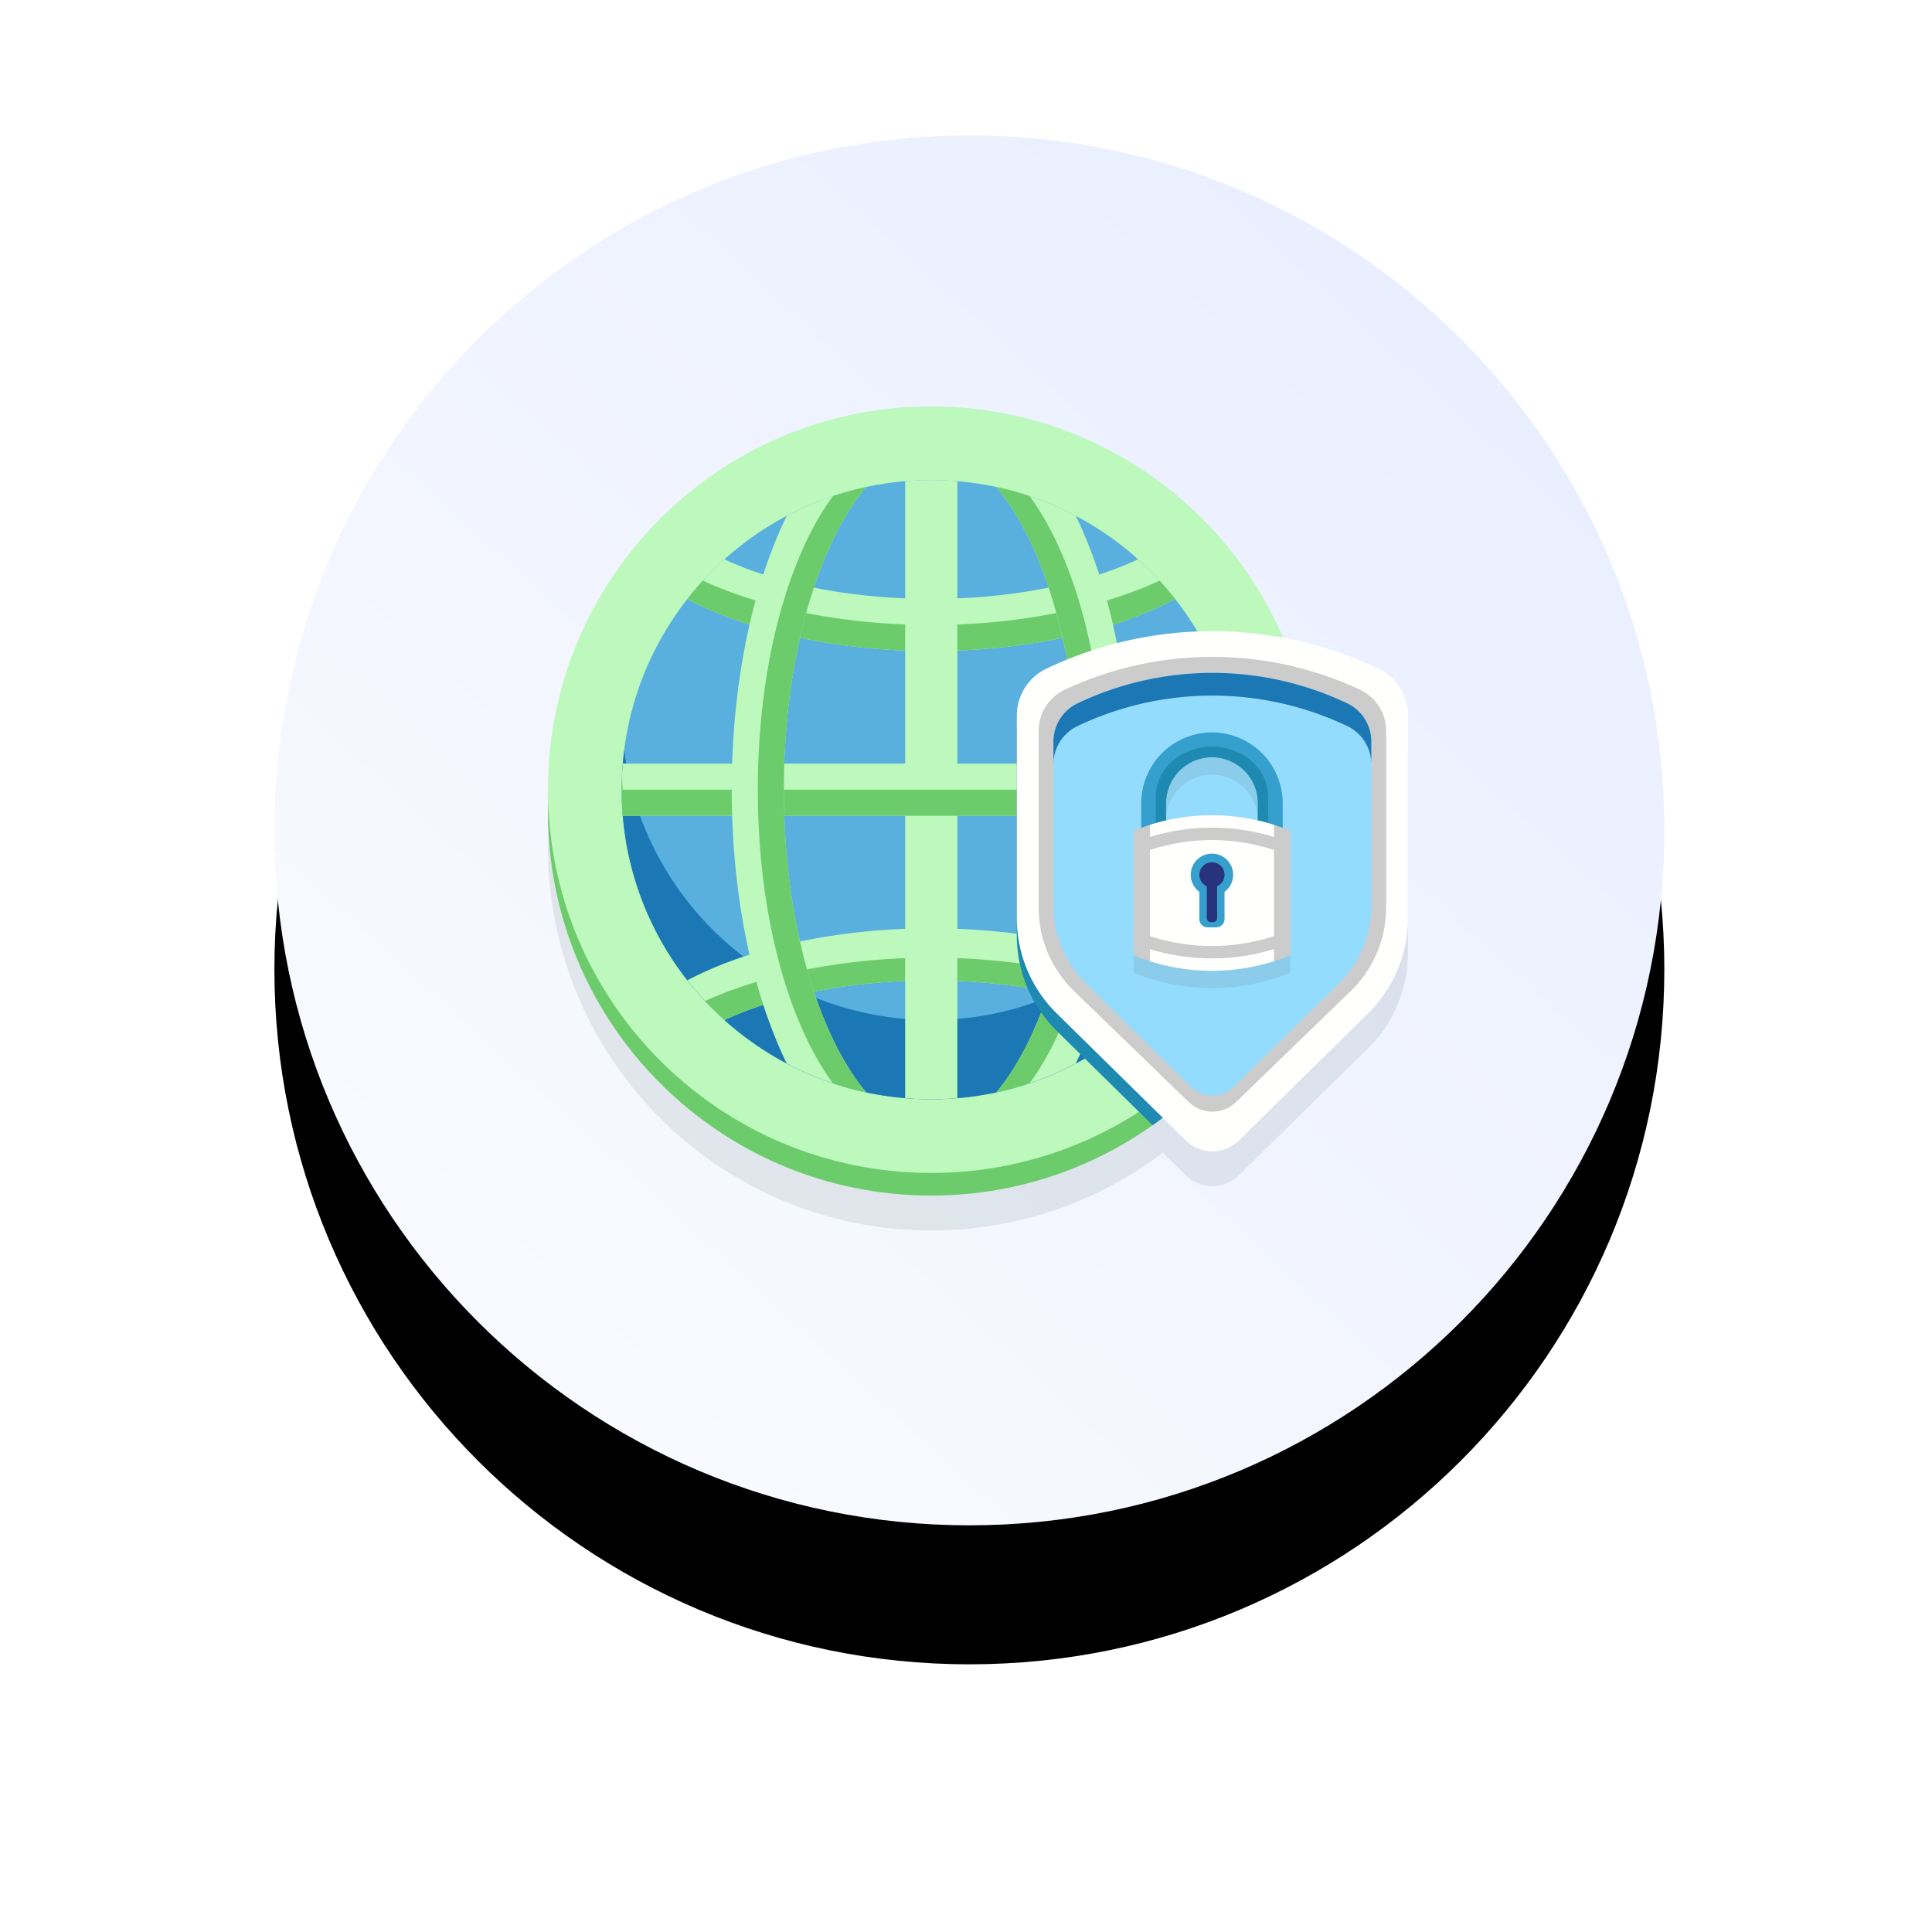<svg xmlns="http://www.w3.org/2000/svg" xmlns:xlink="http://www.w3.org/1999/xlink" width="139" height="139" viewBox="0 0 139 139">
    <defs>
        <linearGradient id="c" x1="96.106%" x2="-28.032%" y1="-10.068%" y2="125.994%">
            <stop offset="0%" stop-color="#E6ECFF"/>
            <stop offset="76.29%" stop-color="#FBFCFF"/>
            <stop offset="100%" stop-color="#FFF"/>
        </linearGradient>
        <path id="b" d="M100.742 50.742c0 27.615-22.385 50-50 50-27.614 0-50-22.385-50-50 0-27.614 22.386-50 50-50 27.615 0 50 22.386 50 50"/>
        <filter id="a" width="170%" height="170%" x="-35%" y="-25%" filterUnits="objectBoundingBox">
            <feOffset dy="10" in="SourceAlpha" result="shadowOffsetOuter1"/>
            <feGaussianBlur in="shadowOffsetOuter1" result="shadowBlurOuter1" stdDeviation="10"/>
            <feColorMatrix in="shadowBlurOuter1" values="0 0 0 0 0.918 0 0 0 0 0.937 0 0 0 0 1 0 0 0 1 0"/>
        </filter>
        <filter id="d" width="119.4%" height="121.1%" x="-9.7%" y="-10.6%" filterUnits="objectBoundingBox">
            <feGaussianBlur in="SourceGraphic" stdDeviation="2"/>
        </filter>
        <filter id="e" width="206.3%" height="170%" x="-53.1%" y="-35%" filterUnits="objectBoundingBox">
            <feGaussianBlur in="SourceGraphic" stdDeviation="2"/>
        </filter>
    </defs>
    <g fill="none" fill-rule="evenodd">
        <g transform="translate(19 9)">
            <use fill="#000" filter="url(#a)" xlink:href="#b"/>
            <use fill="url(#c)" xlink:href="#b"/>
        </g>
        <path fill="#122A30" d="M80.163 41.619a27.739 27.739 0 0 0-6.842-2.224C69.088 29.605 59.345 22.752 48 22.752c-15.23 0-27.575 12.346-27.575 27.575 0 .272.005.543.013.814-.008.27-.013.541-.013.813 0 15.23 12.346 27.575 27.575 27.575a27.448 27.448 0 0 0 15.926-5.061c.214-.152.425-.307.634-.464l.085-.066.011-.008 1.66 1.633a2.723 2.723 0 0 0 3.82 0l9.287-9.137a9.618 9.618 0 0 0 2.873-6.856V44.998c0-1.443-.83-2.758-2.133-3.379" filter="url(#d)" opacity=".3" transform="translate(19 9)"/>
        <path fill="#6CCC6C" d="M94.575 58.442c0 15.229-12.346 27.575-27.575 27.575-15.23 0-27.575-12.346-27.575-27.575 0-15.23 12.346-27.575 27.575-27.575 15.23 0 27.575 12.346 27.575 27.575"/>
        <path fill="#BDF8BD" d="M94.575 56.814c0 15.23-12.346 27.575-27.575 27.575-15.23 0-27.575-12.345-27.575-27.575C39.425 41.585 51.771 29.24 67 29.24c15.23 0 27.575 12.345 27.575 27.574"/>
        <path fill="#59AFDE" d="M89.274 56.814c0 12.302-9.972 22.274-22.274 22.274-12.302 0-22.274-9.972-22.274-22.274 0-12.3 9.972-22.273 22.274-22.273 12.302 0 22.274 9.972 22.274 22.273"/>
        <path fill="#1B78B4" d="M67 73.387c-11.336 0-20.693-8.468-22.093-19.423-.12.933-.18 1.885-.18 2.85 0 12.302 9.971 22.274 22.273 22.274s22.274-9.972 22.274-22.274c0-.965-.062-1.917-.181-2.85C87.693 64.919 78.336 73.387 67 73.387"/>
        <path fill="#BDF8BD" d="M67 66.788c-6.7 0-13.07 1.377-17.55 3.742a22.409 22.409 0 0 0 2.67 2.857c3.874-1.805 9.21-2.846 14.88-2.846s11.006 1.04 14.88 2.846a22.4 22.4 0 0 0 2.67-2.857C80.07 68.165 73.7 66.788 67 66.788"/>
        <path fill="#6CCC6C" d="M50.723 72.018c.445.477.911.933 1.396 1.37C55.994 71.581 61.331 70.54 67 70.54c5.67 0 11.006 1.04 14.88 2.846.486-.436.951-.892 1.397-1.369-4.374-1.981-10.189-3.12-16.277-3.12-6.089 0-11.903 1.139-16.277 3.12"/>
        <path fill="#BDF8BD" d="M67 46.841c6.7 0 13.07-1.377 17.55-3.742a22.41 22.41 0 0 0-2.67-2.857c-3.874 1.805-9.21 2.846-14.88 2.846s-11.006-1.04-14.88-2.846a22.41 22.41 0 0 0-2.67 2.857c4.48 2.365 10.85 3.742 17.55 3.742"/>
        <path fill="#6CCC6C" d="M67 44.965c-6.159 0-12.037-1.165-16.428-3.19-.39.427-.766.868-1.123 1.324C53.93 45.464 60.3 46.841 67 46.841c6.7 0 13.07-1.377 17.55-3.742a22.402 22.402 0 0 0-1.122-1.324c-4.39 2.025-10.269 3.19-16.428 3.19"/>
        <path fill="#BDF8BD" d="M65.123 34.62V79.01c.62.052 1.245.08 1.876.08h.002c.631 0 1.257-.028 1.876-.08V34.62A22.534 22.534 0 0 0 67 34.54h-.002c-.632 0-1.257.028-1.876.08"/>
        <path fill="#BDF8BD" d="M44.806 54.938a22.6 22.6 0 0 0-.08 1.876c0 .633.028 1.258.08 1.877h44.388c.052-.619.08-1.244.08-1.876a22.6 22.6 0 0 0-.08-1.877H44.806"/>
        <path fill="#6CCC6C" d="M89.194 56.814H44.806a23.332 23.332 0 0 1-.06-.938 22.602 22.602 0 0 0 .06 2.815h44.388a21.912 21.912 0 0 0 .06-2.815c-.014.315-.034.627-.06.938"/>
        <path fill="#BDF8BD" d="M59.872 74.655c-2.24-4.734-3.475-11.07-3.475-17.84 0-6.771 1.235-13.107 3.475-17.84.745-1.575 1.573-2.899 2.45-3.94a22.116 22.116 0 0 0-5.718 2.077l-.124.256c-2.473 5.226-3.836 12.132-3.836 19.446 0 7.315 1.363 14.22 3.836 19.446.04.087.083.171.124.257a22.121 22.121 0 0 0 5.718 2.078c-.877-1.042-1.705-2.366-2.45-3.94"/>
        <path fill="#6CCC6C" d="M56.397 56.814c0-6.77 1.235-13.106 3.475-17.84.745-1.574 1.573-2.898 2.45-3.94-.815.175-1.613.394-2.393.655-.686.924-1.336 2.024-1.933 3.285-2.241 4.734-3.475 11.07-3.475 17.84 0 6.771 1.234 13.107 3.475 17.84.597 1.262 1.247 2.362 1.933 3.286.78.26 1.578.48 2.393.655-.877-1.042-1.705-2.366-2.45-3.94-2.24-4.734-3.475-11.07-3.475-17.84"/>
        <path fill="#BDF8BD" d="M74.128 38.974c2.24 4.734 3.475 11.07 3.475 17.84 0 6.771-1.235 13.107-3.475 17.84-.745 1.575-1.573 2.899-2.45 3.94a22.121 22.121 0 0 0 5.718-2.077l.124-.257c2.473-5.225 3.836-12.131 3.836-19.446 0-7.314-1.363-14.22-3.836-19.446-.04-.086-.083-.17-.124-.256a22.116 22.116 0 0 0-5.718-2.078c.877 1.042 1.705 2.366 2.45 3.94"/>
        <path fill="#6CCC6C" d="M71.678 78.595a22.092 22.092 0 0 0 2.393-.655c.686-.924 1.336-2.024 1.933-3.285 2.241-4.734 3.475-11.07 3.475-17.84 0-6.771-1.234-13.107-3.475-17.84-.597-1.262-1.247-2.362-1.933-3.286-.78-.26-1.578-.48-2.393-.655.877 1.042 1.705 2.366 2.45 3.94 2.24 4.734 3.475 11.07 3.475 17.84 0 6.771-1.235 13.107-3.475 17.84-.745 1.575-1.573 2.899-2.45 3.94"/>
        <path fill="#1E89B1" d="M75.29 49.363a3.743 3.743 0 0 0-2.134 3.379v14.571a9.618 9.618 0 0 0 2.873 6.857l6.897 6.785c7.048-4.995 11.649-13.217 11.649-22.513 0-.272-.005-.544-.013-.814a27.516 27.516 0 0 0-1.693-10.38 27.759 27.759 0 0 0-17.58 2.115"/>
        <path fill="#FFFFFE" d="M98.423 72.914l-9.287 9.137a2.723 2.723 0 0 1-3.82 0l-9.287-9.137a9.618 9.618 0 0 1-2.873-6.857V51.486c0-1.444.83-2.759 2.133-3.38a27.76 27.76 0 0 1 23.874 0 3.743 3.743 0 0 1 2.133 3.38v14.571a9.618 9.618 0 0 1-2.873 6.857"/>
        <path fill="#CBCCCB" d="M99.726 65.311v-12.74a3.269 3.269 0 0 0-1.895-2.955 25.02 25.02 0 0 0-21.21 0 3.269 3.269 0 0 0-1.895 2.955v12.74c0 2.255.92 4.414 2.552 5.995l8.252 7.99a2.447 2.447 0 0 0 3.393 0l8.25-7.99a8.344 8.344 0 0 0 2.553-5.995"/>
        <path fill="#94DCFE" d="M96.326 70.764l-7.548 7.425a2.213 2.213 0 0 1-3.104 0l-7.547-7.425a7.816 7.816 0 0 1-2.335-5.572V53.35c0-1.173.674-2.241 1.734-2.746a22.56 22.56 0 0 1 19.4 0 3.042 3.042 0 0 1 1.734 2.746v11.842a7.816 7.816 0 0 1-2.334 5.572"/>
        <path fill="#1B78B4" d="M96.927 50.604a22.56 22.56 0 0 0-19.401 0 3.042 3.042 0 0 0-1.734 2.746v1.633c0-1.173.674-2.241 1.734-2.746a22.56 22.56 0 0 1 19.4 0 3.042 3.042 0 0 1 1.734 2.746V53.35a3.042 3.042 0 0 0-1.733-2.746"/>
        <path fill="#333" d="M68.196 46.737a3.307 3.307 0 0 1 3.303 3.303v1.247c-2.185-.5-4.422-.5-6.606 0V50.04a3.307 3.307 0 0 1 3.303-3.303zm5.088 5.076V50.04a5.094 5.094 0 0 0-5.088-5.088 5.094 5.094 0 0 0-5.088 5.088v1.773c-.187.067-.373.138-.558.213v8.961a15.68 15.68 0 0 0 2.287.725h.001a14.81 14.81 0 0 0 3.919.378h.001a14.81 14.81 0 0 0 2.795-.378h.002a15.68 15.68 0 0 0 2.287-.725v-8.961a16.11 16.11 0 0 0-.558-.213z" filter="url(#e)" opacity=".3" transform="translate(19 9)"/>
        <path fill="#35A0CD" d="M92.284 63.722h-1.785v-5.938a3.307 3.307 0 0 0-3.303-3.303 3.307 3.307 0 0 0-3.303 3.303v5.938h-1.785v-5.938a5.094 5.094 0 0 1 5.088-5.089 5.094 5.094 0 0 1 5.088 5.089v5.938"/>
        <path fill="#1E89B1" d="M87.196 53.724c-2.228 0-4.04 1.603-4.04 3.573v6.425h.737v-5.938a3.307 3.307 0 0 1 3.303-3.303 3.307 3.307 0 0 1 3.303 3.303v5.938h.736v-6.425c0-1.97-1.812-3.573-4.04-3.573"/>
        <path fill="#CBCCCB" d="M92.842 68.73c-3.675 1.487-7.618 1.487-11.292 0v-8.96c3.44-1.392 7.116-1.48 10.586-.267.236.083.472.172.706.266v8.962"/>
        <path fill="#FFFFFE" d="M82.732 59.346v9.808c2.932.92 5.995.92 8.927 0v-9.808a14.777 14.777 0 0 0-8.927 0"/>
        <path fill="#35A0CD" d="M88.72 62.94a1.525 1.525 0 1 1-3.05 0 1.525 1.525 0 0 1 3.05 0"/>
        <path fill="#35A0CD" d="M87.505 66.72h-.618a.595.595 0 0 1-.596-.595v-3.199H88.1v3.199a.595.595 0 0 1-.595.595"/>
        <path fill="#27347D" d="M87.281 66.344h-.17a.285.285 0 0 1-.285-.285v-2.705h.74v2.705a.285.285 0 0 1-.285.285"/>
        <path fill="#27347D" d="M88.1 62.94a.904.904 0 1 1-1.809 0 .904.904 0 0 1 1.809 0"/>
        <path fill="#CBCCCB" d="M92.842 60.63a16.44 16.44 0 0 0-.559-.209c-3.53-1.235-7.237-1.161-10.733.208v.925c.055 0 .112-.01.167-.032 3.34-1.35 6.892-1.44 10.271-.258.23.08.46.167.686.258a.446.446 0 0 0 .168.033v-.926M81.55 67.871a15.376 15.376 0 0 0 5.648 1.084c1.902 0 3.802-.362 5.644-1.084v-.925a.446.446 0 0 0-.168.032c-3.34 1.351-6.892 1.44-10.271.259-.229-.08-.46-.167-.686-.259a.444.444 0 0 0-.167-.032v.925"/>
    </g>
</svg>
